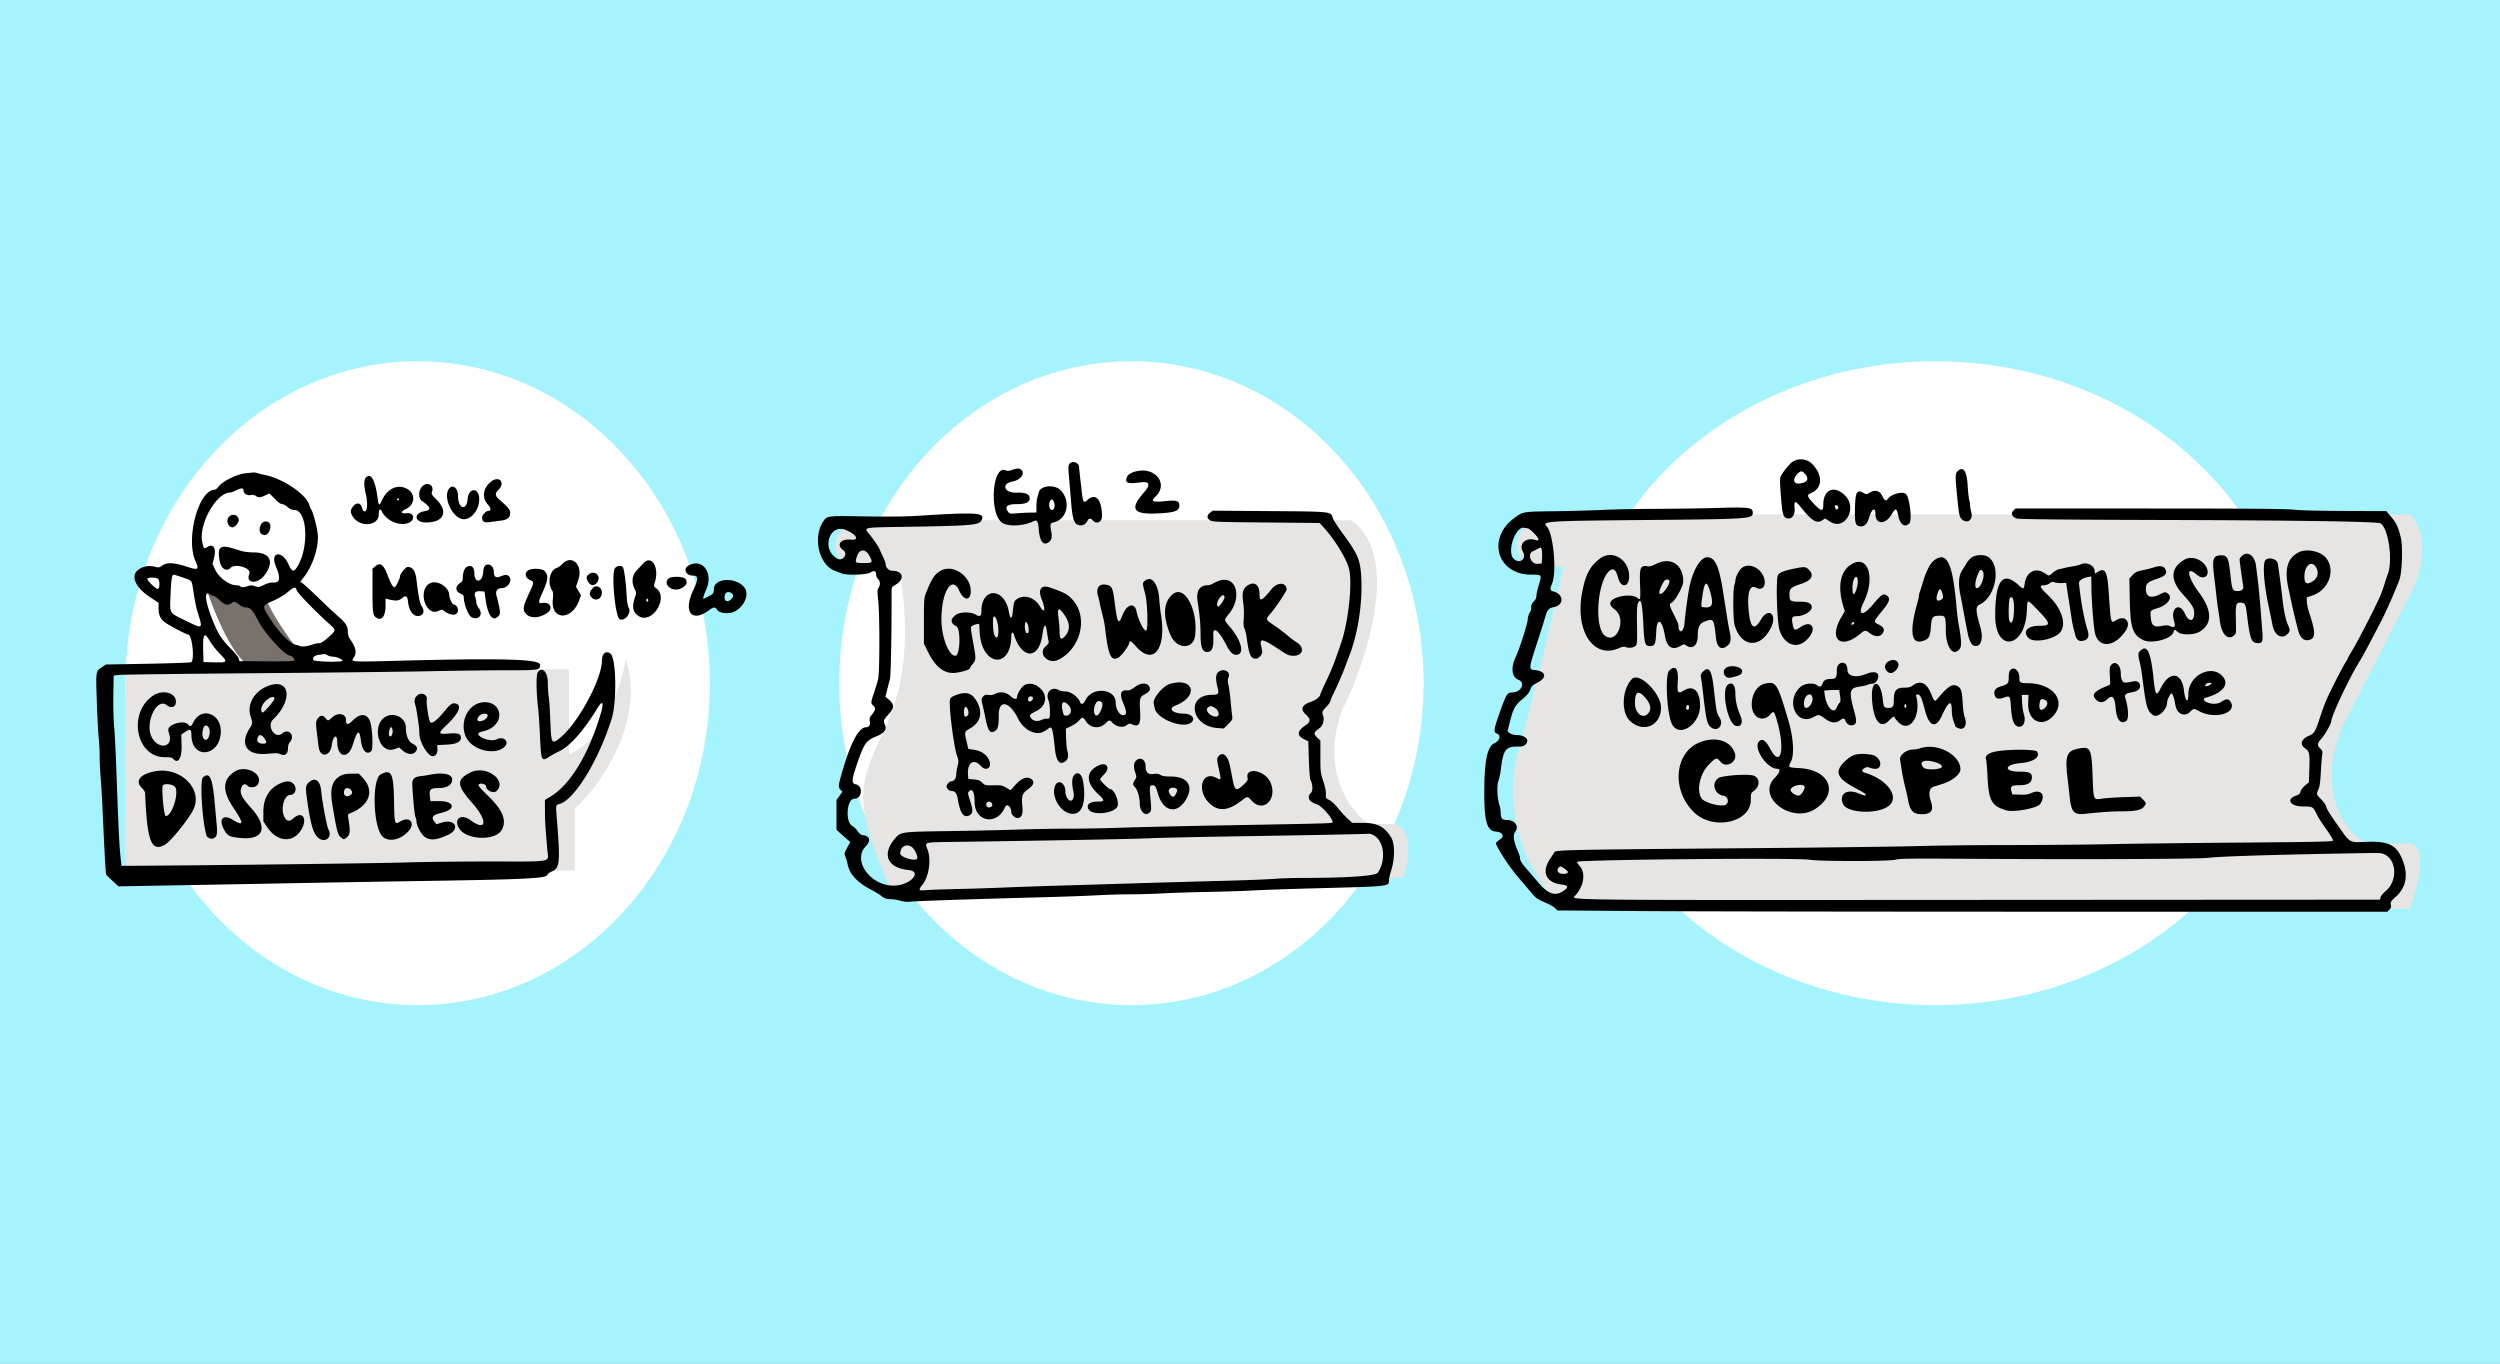 <svg xmlns="http://www.w3.org/2000/svg" width="1100" height="600" fill="none"><rect width="100%" height="100%" fill="#333333" stroke="none"/><g clip-path="url(#a)"><path fill="#fff" d="M0 0h1100v600H0z"/><path fill="#A5F3FC" d="M0 0h1100v600H0V0z"/><ellipse cx="183.779" cy="300.605" fill="#fff" rx="128.561" ry="141.655"/><ellipse cx="497.826" cy="300.605" fill="#fff" rx="128.561" ry="141.655"/><ellipse cx="851.565" cy="300.605" fill="#fff" rx="158.36" ry="141.655"/><circle cx="119.491" cy="237.844" r="27.399" fill="#fff"/><path fill="#fff" d="M89.02 281.119v12.804h34.313v-30.216h-12.291l-22.022-7.17-11.267-4.097H61.876l3.586 7.17 9.218 4.097 3.073 10.755 11.267 6.657z"/><path fill="#E7E5E4" d="M55.218 386.108v-91.673h195.125v37.386c15.16-5.736 23.047-30.387 25.095-41.995 8.604 28.27-11.438 55.823-22.534 66.066v27.143l-197.686 3.073zm321.571-134.693c-16.799-9.833-7-19.119 0-22.534h217.659c22.534 15.569 6.658 62.481-4.097 83.991-9.424 26.631 3.926 44.215 11.779 49.678h9.73c10.653 0 8.195 15.705 5.634 23.558l-224.829 7.17c-18.437-42.508-14.852-47.629-3.073-73.236 12.301-26.74 8.536-55.311 6.146-68.627h-18.949zm295.72-2.048c-12.291-12.292.683-20.486 8.707-23.046H1060.2c10.24 10.242 4.27 28.167 0 35.849l-29.71 57.872c-11.88 29.499 2.22 46.434 10.76 51.214h15.88c12.29-2.868 7.17 17.925 3.07 28.68H687.873c-24.582-24.173-23.899-54.458-20.485-66.578 8.604-31.138 17.242-68.968 20.485-83.991h-15.364z"/><path fill="#78716C" d="M108.895 292.419c-7.733-5.238-15.694-25.671-18.708-35.233l27.126 4.365c-1.995 3.493 12.68 23.489 20.267 33.051l-28.685-2.183z"/><path fill="#000" fill-rule="evenodd" d="M788.791 203.146c-1.295.829-4.117 4.231-5.206 6.274-.542 1.019-.492 3.121.286 11.984.421 4.79.881 6.15 2.226 6.578 2.328.738 3.849-1.307 3.515-4.726-.303-3.109.344-3.111 2.812-.009 4.581 5.757 6.884 7.219 9.158 5.814l1.523-.941 1.981 1.312c6.728 4.457 12.551-6.126 6.44-11.706-4.743-4.331-9.28-2.2-9.28 4.358 0 3.146-.895 3.041-4.2-.493-2.985-3.19-3.147-3.836-1.173-4.66 5-2.09 5.3-7.675.677-12.6-2.297-2.448-6.005-2.949-8.759-1.185zm-318.103.825c-.719.793-.736 1.24-.265 6.693.279 3.214.684 8.043.902 10.73.632 7.817 1.497 9.775 4.314 9.775 1.181 0 2.16-.721 2.929-2.158.561-1.049 1.351-1.037 2.319.033 1.668 1.842 4.063.615 4.002-2.049-.173-7.532-2.883-10.322-6.618-6.813-1.43 1.343-1.788.735-2.305-3.915a2178.55 2178.55 0 0 0-.813-7.197c-.202-1.753-.381-3.426-.398-3.718-.105-1.85-2.812-2.769-4.067-1.381zm-25.493 2.834c-1.255.451-1.95.493-2.676.162-5.875-2.676-7.423 18.799-1.656 22.976 2.582 1.871 9.449 1.596 13.754-.55 1.693-.844 2.111-.243 2.422 3.486.442 5.308 1.943 7.31 4.314 5.757 1.256-.824 1.682-2.312 1.262-4.409-.673-3.363-.539-4.053.849-4.346 5.97-1.264 7.864-8.944 3.441-13.96-2.61-2.959-9.173-2.431-9.869.795a30.323 30.323 0 0 1-.62 2.298c-.214.678-.39 2.419-.39 3.869v2.637l-2.868.035c-1.578.02-4.234.158-5.903.308-2.838.255-3.077.21-3.718-.705-1.598-2.282-.386-3.339 3.829-3.339 4.007 0 5.686-.753 5.686-2.549 0-1.892-1.796-2.652-5.895-2.497-5.31.201-6.761-3.984-1.696-4.895 3.479-.626 5.651-3.412 3.971-5.092-.818-.817-1.929-.812-4.237.019zm416.123.565c-1.027 1.027-1.046 2.11-.198 10.837.838 8.615 1.044 9.522 2.392 10.528 2.434 1.817 4.77-.296 3.823-3.458-.271-.904-.493-2.215-.493-2.912 0-.698-.178-1.823-.396-2.501-.218-.677-.526-3.508-.684-6.291-.364-6.423-1.975-8.672-4.444-6.203zm-361.094-.055c-2.459.53-3.994 1.476-4.436 2.735-.879 2.499.382 2.957 6.027 2.19 4.05-.55 4.554 1 1.465 4.501-6.242 7.075-4.782 9.608 5.299 9.195 8.25-.339 10.344-1.046 10.344-3.494 0-2.085-1.238-2.475-6.193-1.953-5.456.575-6.6.105-4.459-1.832 5.979-5.411.469-13.178-8.047-11.342zm293.825 1.012c2.115 2.31 1.329 3.936-2.131 4.41-2.861.392-3.358-1.918-.936-4.341 1.276-1.275 1.95-1.29 3.067-.069zm-685.821-.117c-3.759.351-10.17 3.443-11.935 5.757-.62.813-1.391 1.478-1.713 1.478-7.22 0-13.03 21.563-8.514 31.6 1.655 3.679 1.153 3.942-4.2 2.195-5.237-1.71-8.341-1.86-10.308-.497-1.405.973-1.8 1.063-3.079.696-3.013-.864-6.257-.165-8.186 1.764-2.77 2.769-.292 7.651 5.946 11.717l3.53 2.3.002 1.992c.004 3.475.688 5.054 2.89 6.668 2.02 1.483 9.326 5.311 10.135 5.311 1.735 0 2.94 11.158 1.315 12.185-.292.184-8.848.487-19.013.673l-18.482.338-1.588 1.05c-2.953 1.955-2.89 1.56-2.431 15.077.226 6.662.599 13.873.83 16.026.23 2.153.418 5.849.418 8.214s.195 6.532.433 9.26c.239 2.728.616 8.976.84 13.885.992 21.825 1.368 28.498 1.632 28.939.155.26 1.43 1.525 2.832 2.811l2.55 2.337 21.036-.366c11.57-.202 35.953-.645 54.184-.985 18.232-.34 45.674-.808 60.984-1.04 42.472-.645 52.02-1.122 52.497-2.624.147-.465 1.014-1.144 1.926-1.509 3.607-1.443 3.829-3.953 2.153-24.376-.389-4.735-.346-4.934 1.143-5.308 6.569-1.649 17.229-18.974 23.06-37.482 2.369-7.517 2.022-26.818-.517-28.713-2.003-1.495-3.75-.028-3.76 3.159-.027 8.126-10.535 27.499-18.377 33.878-3.766 3.064-3.95 2.736-4.334-7.725-.161-4.389-.472-9.075-.691-10.412-.219-1.337-.399-3.983-.401-5.88-.004-4.949-2.459-7.557-4.454-4.732-.738 1.045-.641 8.784.199 15.83.223 1.87.586 7.321.808 12.112.522 11.301.561 11.381 4.318 9.004 1.039-.658 2.944-1.694 4.234-2.303 4.632-2.188 10.924-9.305 16.728-18.923 2.245-3.72 2.955-2.665 1.506 2.235-5.293 17.898-13.33 31.269-21.96 36.535l-2.656 1.621.021 4.933c.02 4.505.153 6.646 1.076 17.352.457 5.294 3.076 4.794-25.054 4.785-13.353-.004-30.302.191-37.664.435-10.558.348-86.784 1.281-118.768 1.453l-5.938.032-.515-5.099c-.48-4.765-.839-12.558-1.834-39.948-.22-6.077-.616-13.44-.878-16.361-.263-2.922-.414-9.137-.337-13.812l.14-8.5 2.337-.288c1.286-.158 27.772-.491 58.859-.738 31.087-.248 65.988-.645 77.558-.883 11.57-.238 27.001-.432 34.292-.431 14.32.003 14.58-.04 14.58-2.429 0-2.49-16.498-2.955-62.306-1.757-21.105.552-21.06.555-19.744-1.293 1.492-2.097 1.094-4.431-1.343-7.862-.864-1.217-1.177-2.163-1.177-3.562 0-2.388-.995-4.041-3.91-6.496-1.23-1.036-5.109-4.659-8.619-8.052s-6.839-6.461-7.397-6.82l-1.015-.652 1.758-2.317c3.576-4.715 6.009-11.761 6.009-17.404 0-2.77-1.949-10.686-2.981-12.111-.169-.234-.547-1.166-.839-2.072-1.5-4.653-11.361-11.359-19.129-13.008-1.285-.274-2.924-.674-3.642-.889-.718-.216-1.483-.362-1.7-.324-.217.038-1.734.194-3.37.346zm52.727 1.953c-.863.863-.866 3.799-.007 7.223.916 3.651.697 7.621-.421 7.621-.573 0-.933-.424-1.185-1.398-.594-2.295-2.243-2.741-3.778-1.023-1.436 1.607-1.535 2.759-.395 4.629 3.052 5.004 11.493 4.31 11.493-.946 0-2.355.616-2.743 1.521-.958 1.859 3.67 7.085 6.039 10.959 4.969 3.758-1.037 3.393-5.005-.412-4.483-2.412.33-2.576-.661-.29-1.743 4.306-2.037 4.554-6.971.457-9.075-4.011-2.059-8.49.034-10.778 5.036-1.247 2.726-1.501 2.641-1.938-.647-1.101-8.281-2.929-11.502-5.226-9.205zm54.944 1.867c-3.336 2.75-3.93 6.963-1.38 9.785 1.507 1.668 1.704 2.979.448 2.979-1.177 0-2.833 1.726-2.833 2.954 0 1.812.912 2.317 3.514 1.945 1.223-.175 3.309-.446 4.637-.602 2.969-.35 4.174-1.317 4.174-3.35 0-1.512-.676-2.352-4.785-5.95-1.923-1.684-1.991-2.631-.315-4.346 3.22-3.294.113-6.36-3.46-3.415zm-30.288 2.173c-1.592 1.892-1.58 5.125.022 6.215 3.966 2.7 4.303 3.983 1.185 4.505-5.024.843-4.508 4.981.619 4.965 8.008-.025 10.029-4.823 4.365-10.358-1.865-1.822-2.078-2.203-1.733-3.109 1.17-3.078-2.287-4.798-4.458-2.218zm11.886.912c-2.373 3.387.791 11.335 5.204 13.073 3.741 1.473 8.159-3.177 8.159-8.59 0-5.159-4.662-5.225-5.102-.073-.475 5.569-4.242 4.306-4.246-1.424-.003-3.432-2.436-5.242-4.015-2.986zm-90.331.734c0 1.311 1.504 2.277 3.085 1.98.947-.177 1.694-.057 2.248.362 1.125.85 2.041.807 4.117-.196.967-.468 1.823-.85 1.901-.85.078 0 1.161 1.052 2.406 2.337 1.434 1.481 2.617 2.337 3.228 2.337.53 0 1.618.574 2.416 1.275 1.004.882 1.898 1.275 2.896 1.275 5.791 0 6.644 16.591 1.289 25.074-1.542 2.443-2.314 2.205-3.825-1.179-2.821-6.318-8.241-5.496-5.576.846 2.245 5.341 1.887 7.415-1.243 7.205-1.047-.071-2.4.283-3.916 1.025-2.147 1.051-2.439 1.093-3.997.579-1.318-.435-1.978-.446-3.066-.053-1.695.613-3.1.644-3.451.076-.144-.233-.968-.433-1.831-.443-3.086-.034-7.585-3.41-9.197-6.9l-1.134-2.455.707-2.908c1.005-4.134-.417-6.233-3.052-4.506-1.33.871-1.512.697-2.152-2.053-1.802-7.753 6.103-21.957 12.221-21.957.423 0 1.675-.46 2.783-1.021 2.151-1.091 3.143-1.043 3.143.15zm715.504.916c-1.372.836-1.535.849-2.615.211-3.047-1.8-3.725-.605-3.875 6.831-.136 6.701.241 7.787 2.706 7.787 1.613 0 2.729-1.205 3.491-3.768 1.187-4.001 2.818-4.958 2.818-1.654 0 4.608 4.285 4.812 7.005.333 1.917-3.155 2.331-3.095 3.046.439.794 3.928 2.849 5.349 4.846 3.352 1.363-1.363.113-11.804-1.558-13.026-1.676-1.226-6.695.27-8.001 2.383-.553.894-1.506.456-2.1-.965-1.152-2.758-3.247-3.457-5.763-1.923zm-647.083 2.93a.427.427 0 0 1-.425.425.426.426 0 1 1 .425-.425zm288.21 1.425c.539 1.618.057 3.249-.96 3.249-1.037 0-1.597-2.448-.871-3.805.62-1.159 1.331-.943 1.831.556zm345.036 2.193c0 1.189-1.244 1.057-1.415-.15-.109-.771.034-.961.637-.844.443.085.778.513.778.994zm-54.184.206c-5.726.169-17.36.335-25.853.367-8.493.032-19.107.244-23.587.47-4.479.226-13.977.488-21.105.583-14.153.187-13.895.145-17.691 2.899-12.398 8.994-7.724 25.005 7.298 25.005 4.793 0 4.765-.037 3.406 4.418-.598 1.961-1.088 4.153-1.088 4.87 0 .716-.356 1.645-.792 2.063-1.144 1.098-1.793 2.51-1.502 3.269.138.361-.149 1.306-.64 2.099-.49.793-.891 2.121-.891 2.95 0 1.699-3.649 13.113-5.326 16.657-2.206 4.663-1.719 8.776 1.173 9.918 3.393 1.338 1.289 5.602-2.764 5.602-1.975 0-2.467.717-4.701 6.856-3.359 9.228-3.614 10.687-1.964 11.211 1.935.614 1.281 3.285-1.041 4.256-3.155 1.318-4.501 7.843-4.501 21.827 0 12.621 1.194 16.676 5.022 17.061 2.148.216 3.031.792 3.046 1.988.007.521-.224.762-2.108 2.202-.985.753-1.014.882-.451 2.019 1.774 3.585 5.93 9.769 8.953 13.326 1.888 2.22 4.46 5.252 5.715 6.737 2.675 3.164 2.858 3.297 7.011 5.123 1.747.768 3.573 1.824 4.058 2.346l.881.951 37.129.284c20.42.155 102.596.283 182.612.283h145.482l.9-.895c.67-.677.83-1.208.63-2.188-.23-1.172-.02-1.514 2.31-3.617 4.87-4.407 5.59-10.673 2.06-17.822-2.53-5.115-6.11-6.571-15.28-6.212-7.4.289-6.9.555-11.78-6.355-4.27-6.037-5.51-8.036-5.85-9.41-.15-.603-1.12-1.948-2.15-2.99-2.11-2.143-2.13-2.226-1.14-4.391.51-1.098.82-3.394 1.04-7.529.18-3.273.44-6.715.59-7.65.23-1.466.12-1.842-.83-2.73-1.49-1.398-1.38-2.284.52-4.397 1.56-1.73 4.33-6.646 4.33-7.687 0-2.226 7.76-18.723 12.12-25.771 1.7-2.745 3.28-5.669 9.95-18.486 2.12-4.073 6.16-13.276 7.93-18.062 1.14-3.087 1.51-14.811.58-18.437-1.27-4.911-1.9-6.285-4.1-8.908l-2.3-2.734-18.36-.062c-11.27-.038-19.91-.257-22.39-.568-2.95-.37-20.011-.509-63.204-.516l-59.166-.01-.938.938c-1.317 1.317-.584 2.884 1.638 3.502 1.085.302 21.466.504 62.172.616 61.938.171 96.188.695 97.678 1.495 3.52 1.887 5.6 16.686 3.16 22.56-.25.584-.88 2.496-1.41 4.249-.53 1.753-1.52 4.431-2.21 5.95-2.76 6.073-9.63 19.358-12.16 23.487-.97 1.582-1.76 3.02-1.76 3.195 0 .175-.45.985-1.01 1.799-1.09 1.612-6.27 11.714-8.26 16.141-.69 1.52-2.06 5.249-3.04 8.287-1.99 6.117-2.41 6.778-4.98 7.89-3.18 1.37-3.9 3.834-1.57 5.359 1.97 1.287 2.2 2.378 1.96 8.985l-.22 6.084-1.65 1.324c-.93.75-1.79 1.889-1.98 2.627-.26.983-.7 1.421-1.8 1.779-4.77 1.55-2.92 4.837 2.73 4.837 4.39 0 4.54.079 6.05 3.188 1.04 2.119 1.82 3.342 4.97 7.77 1.37 1.937 2.41 3.773 2.29 4.081-.18.454-7.68.616-39.884.858-21.816.165-47.794.476-57.727.691-9.934.216-29.727.394-43.985.396-14.258.001-32.521.201-40.585.443s-41.34.662-73.946.932c-81.55.676-85.84.764-86.436 1.78-.259.441-1.08 1.709-1.825 2.819-3.997 5.953-1.973 10.544 5.023 11.4 3.026.37 3.178 1.231.529 2.986-3.441 2.279-6.729 1.082-10.933-3.982a316.423 316.423 0 0 0-4.574-5.356c-2.63-2.999-3.353-4.164-3.353-5.401 0-.454-.454-1.853-1.01-3.11-1.784-4.033-2.188-6.964-1.145-8.291 1.867-2.374-.07-5.254-3.534-5.254-2.243 0-2.81-.669-2.81-3.319 0-.921-.258-2.415-.573-3.321-.949-2.726-1.191-8.589-.436-10.571.356-.935.802-2.943.99-4.463 1.154-9.295 2.089-10.622 7.488-10.623 2.202-.001 2.729-.157 3.576-1.059 1.858-1.978-.365-4.032-4.373-4.039-1.755-.004-3.823-1.19-3.579-2.054.111-.391.535-2.05.943-3.686 1.444-5.785 2.336-7.436 5.323-9.846 1.539-1.241 2.992-2.822 3.325-3.617a95.44 95.44 0 0 1 .882-2.048c.159-.351 1.311-1.14 2.559-1.754 4.464-2.197 3.825-5.139-1.208-5.562-2.611-.22-2.578-.631.919-11.43 1.77-5.467 3.522-11.011 3.892-12.319.767-2.71 1.539-3.55 3.623-3.944 4.632-.875 4.497-5.713-.192-6.89-1.433-.36-1.567-1.155-.575-3.399 2.178-4.925.634-22.006-2.271-25.12-2.275-2.439-1.169-2.511 44.921-2.932 44.276-.405 45.684-.502 45.684-3.146 0-2.4-1.37-2.576-16.574-2.125zm-222.233 2.109c-1.481 1.176-1.488 2.337-.02 3.3 1.055.691 3.084.771 24.677.966l23.529.212 1.777 1.943c4.865 5.317 9.737 13.181 11.123 17.953 1.668 5.744-.099 23.136-3.31 32.589-3.363 9.9-3.969 11.421-7.565 19.009-.912 1.923-1.658 3.667-1.658 3.873 0 1.017-1.886 2.541-4.058 3.28-4.225 1.436-4.952 3.254-2.279 5.698 2.219 2.028 2.133 3.139-.372 4.818-3.675 2.464-3.736 4.473-.186 6.142l1.583.744.239 8.072c.134 4.531.442 8.445.702 8.923 1.05 1.93 1.139 4.88.173 5.779-1.922 1.791-.736 4.046 2.597 4.937 1.943.52 6.913 6.048 6.913 7.689 0 .797 4.347.658-53.547 1.712-14.725.269-32.223.68-38.885.915-6.661.235-17.371.433-23.798.439-6.428.007-16.7.19-22.827.408-6.128.217-19.419.509-29.536.649-20.471.284-21.299.382-23.477 2.794-6.414 7.099-4.05 13.374 5.392 14.317 6.655.666.802 6.895-6.477 6.895-10.241 0-18.147-11.102-12.267-17.227 2.413-2.514 1.95-4.599-1.098-4.942-.903-.102-1.574-.609-2.377-1.795-.616-.909-1.676-1.941-2.355-2.293-3.238-1.677-2.501-11.99.857-11.99 3.461 0 4.037-5.616.649-6.333-1.933-.409-1.869-1.767.397-8.499 3.192-9.477 4.082-10.768 8.69-12.603 3.405-1.357 4.673-3.073 3.757-5.085-.783-1.717-.623-2.231 1.359-4.365 2.91-3.133 2.938-4.538.139-6.916l-1.283-1.09.734-2.947a144.36 144.36 0 0 1 1.237-4.647c.421-1.423.813-22.551.713-38.359-.014-2.201.016-2.255 1.895-3.39 4.064-2.455 3.175-6.06-1.495-6.06-1.509 0-2.948-1.327-2.948-2.719 0-.56-.573-2.175-1.274-3.588-.702-1.414-1.275-2.686-1.275-2.827 0-.493-3.103-5.12-4.792-7.146-2.36-2.831-2.673-2.762 13.716-3.022 31.519-.5 34.599-.744 35.711-2.823 1.881-3.513-1.297-3.744-28.274-2.05-5.288.332-13.281.416-23.163.244-16.535-.288-16.456-.298-18.132 2.189-4.711 6.991-1.916 19.105 5.01 21.707.79.297 2.136.829 2.99 1.183 2.29.949 11.191.646 12.843-.437 1.506-.987 2.391-.65 2.391.91 0 .682.375 1.561.85 1.991 1.007.912 1.101 2.639.212 3.908-.548.783-.568 1.527-.139 5.301.693 6.096.682 31.712-.014 34.776-.292 1.285-1.095 3.972-1.783 5.97-1.482 4.304-1.511 4.712-.401 5.717 1.172 1.06 1.067 1.946-.455 3.861-1.079 1.358-1.258 1.888-1.037 3.066.31 1.65-.306 2.634-1.649 2.634-3.216 0-6.818 6.786-10.602 19.974-1.638 5.708-1.699 6.381-.677 7.469l.888.945-1.309 1.806-1.308 1.807v13.112l1.236 1.136c.679.625 2.039 1.834 3.022 2.688l1.786 1.552-1.352 2.535c-1.279 2.401-1.319 2.612-.751 3.973.33.791.742 2.202.915 3.137.81 4.371 4.267 8.176 10.268 11.298 1.849.962 3.745 2.088 4.212 2.503 1.422 1.263 2.619 1.711 4.57 1.711 1.024 0 2.884.303 4.132.674 1.497.444 3.006.586 4.434.418 2.285-.271 29.098-1.163 57.197-1.903 9.233-.243 20.326-.638 24.651-.878 4.325-.24 11.114-.443 15.087-.451 3.972-.009 10.377-.194 14.234-.411 3.857-.217 12.654-.498 19.549-.626 6.895-.127 16.075-.426 20.399-.664 4.324-.239 16.085-.65 26.136-.914 34.866-.916 33.344-.738 33.366-3.898.004-.5.482-2.439 1.063-4.309 1.608-5.176 1.539-11.609-.153-14.276-3.02-4.762-6.091-6.335-12.366-6.335h-4.736l-2.144-2.006c-1.179-1.103-3.09-3.194-4.245-4.647-1.156-1.452-2.812-2.987-3.681-3.412-1.499-.733-1.575-.868-1.49-2.671.056-1.186-.383-3.31-1.169-5.655-1.192-3.559-1.258-4.125-1.258-10.786v-7.03l-1.275-1.191c-.701-.655-1.275-1.498-1.275-1.874 0-.655.277-.955 2.464-2.671 1.175-.922 1.884-3.642 1.329-5.101-.635-1.67-.483-2.132 1.285-3.882.923-.913 1.809-2.212 1.97-2.885.16-.672.549-1.701.863-2.286 1.253-2.329 4.333-9.316 5.433-12.324.641-1.753 1.357-3.657 1.592-4.232 3.974-9.748 6.188-23.554 5.623-35.078-.386-7.893-1.452-10.455-8.124-19.511-2.223-3.018-4.218-6.125-4.434-6.905-.797-2.89-.227-2.828-27.975-3.032l-24.861-.183-1.168.929zm-431.625 1.716c-1.52 1.52-.503 4.675 1.507 4.675 1.021 0 2.743-1.97 2.743-3.138 0-2.229-2.613-3.174-4.25-1.537zm14.276 3.081c-1.561 2.413-.847 4.994 1.382 4.994 1.735 0 3.172-3.268 2.219-5.048-.671-1.253-2.777-1.222-3.601.054zm557.049 2.013c.898.01 4.763 3.878 4.763 4.767 0 .668-.178.758-.956.483-4.339-1.533-7.852 1.473-5.861 5.014 1.821 3.242-1.455 5.732-4.083 3.104-3.089-3.088.889-14.484 4.738-13.575.467.111 1.097.204 1.399.207zm-299.724.843c4.654 2.059 5.803 4.529 1.933 4.156-4.592-.443-6.518 2.363-3.226 4.699 2.151 1.526-.219 4.935-2.581 3.713-7.389-3.821-3.666-15.903 3.874-12.568zm-275.59 8.035c-1.055 1.164-.333 6.905 1.052 8.38 1.17 1.244 2.544 1.31 3.575.172 1.94-2.145 9.317.063 8.313 2.488-1.917 4.625 3.837 4.873 6.986.301 4.013-5.827 2.007-9.589-5.113-9.589-1.775 0-4.124-.268-5.219-.595l-4.272-1.275c-2.987-.89-4.44-.858-5.322.118zm581.58.601c.134.536.186 2.114.114 3.506l-.13 2.532-1.949.127c-2.754.179-4.48-4.318-2.088-5.438a50.527 50.527 0 0 0 1.913-.988c1.678-.909 1.852-.887 2.14.261zm-295.765 2.766c1.52 2.884 1.367 3.06-2.686 3.06-3.793 0-3.855-.071-2.778-3.165 1.12-3.217 3.738-3.167 5.464.105zm628.653-1.606c-5.01 2.643-6.29 7.819-4.15 16.778.22.935.59 2.656.82 3.824.57 2.911 2.04 9.091 3.29 13.837.88 3.333 2.78 4.792 5.16 3.957 2.5-.88 2.44-3.49-.27-11.623-.58-1.749-1.08-4.03-1.11-5.069l-.06-1.89 2.76-.978c6.97-2.469 9.98-10.871 5.85-16.295-2.37-3.109-8.73-4.424-12.29-2.541zm-25.01 1.691c-.467.468-.848 1.089-.846 1.381.005.697 1.202 9.485 1.535 11.266.345 1.846-.392 2.652-2.426 2.652-2.197 0-2.48-.644-3.146-7.17-.755-7.401-1.296-8.554-4.012-8.554-3.577 0-4.116 1.51-3.189 8.925a562.8 562.8 0 0 1 1.043 8.924c.208 1.987.57 4.76.804 6.162.235 1.403.542 3.506.684 4.675.725 5.971 3.442 8.868 6.212 6.624.985-.797 1.001-.928.863-7.033-.153-6.751.037-7.458 1.999-7.447 2.014.012 2.305.535 2.87 5.167 1.295 10.61 1.9 12.36 4.351 12.598 2.386.233 2.752-.451 2.451-4.587-.701-9.648-1.568-19.681-1.966-22.746-.242-1.87-.608-4.8-.813-6.511-.57-4.767-3.796-6.943-6.414-4.326zm-282.252.975c-4.43 3.378-6.304 6.907-7.837 14.749-3.326 17.02 4.94 29.67 16.149 24.712 1.578-.698 2.227-.79 3.137-.443 1.426.542 3.646.159 4.408-.76.451-.544.54-2.457.418-8.918-.111-5.887-.006-8.587.37-9.496 1.278-3.086 1.953-.465 2.427 9.431.388 8.08.756 9.273 2.868 9.273 2.173 0 2.55-.841 2.778-6.199.281-6.61 2.578-5.728 3.8 1.459.886 5.205 3.146 6.756 6.83 4.686 1.506-.847 1.671-.861 2.596-.213 2.718 1.904 5.048-.03 5.048-4.19 0-3.952.735-5.466 3.089-6.365 3.862-1.475 4.024-1.249 4.889 6.855.502 4.695 2.388 6.052 5.163 3.716 1.456-1.224 1.669-2.901.832-6.549-.241-1.052-.703-3.633-1.027-5.737a644.997 644.997 0 0 0-.837-5.312c-.137-.818-.545-3.4-.908-5.737-1.813-11.696-3.547-15.512-7.051-15.512-3.103 0-6.686 6.407-8.043 14.384-.803 4.717-1.625 10.958-1.898 14.405-.359 4.515-2.709 5.273-2.709.873 0-.223-.86-2.138-1.912-4.255-2.165-4.357-2.251-4.797-1.056-5.437 1.627-.871 5.093-7.194 5.093-9.292 0-7.604-5.578-11.072-12.245-7.612-1.612.836-2.565 1.072-3.634.898-2.964-.481-3.409.651-3.128 7.96.261 6.784.183 7.19-1.148 5.984-2.241-2.032-10.364-.888-11.723 1.651-.575 1.074-.061 2.064 1.818 3.498 5.241 3.997 1.062 15.288-4.274 11.55-5.149-3.606-3.416-25.198 2.324-28.959 1.417-.927 2.498.145 3.332 3.304 1.274 4.83 4.88 4.379 4.88-.611 0-7.341-7.463-11.876-12.819-7.791zm163.153-.161c-.776.682-1.685 1.781-2.02 2.444-.335.662-1.188 2.041-1.897 3.064-1.428 2.061-1.673 6.216-.643 10.89.257 1.168.632 3.081.832 4.249.333 1.944.79 4.355 2.298 12.112.609 3.131 1.606 5.297 2.618 5.686 3.119 1.196 4.556-2.679 2.996-8.081-2.064-7.143-2.151-9.084-.443-9.862 7.097-3.233 9.751-16.47 4.182-20.851-1.853-1.458-6.078-1.272-7.923.349zm-16.371 1.141c-1.586 1.25-3.374 4.84-4.742 9.519-.512 1.753-1.111 3.627-1.331 4.164-.219.537-.398 1.327-.398 1.757 0 .43-.269 1.712-.597 2.849-3.6 12.475-2.902 18.466 1.992 17.107 2.898-.804 3.526-1.806 3.86-6.163.348-4.524.711-5.009 3.763-5.034 2.674-.022 2.752.166 2.831 6.754.087 7.317 3.37 11.501 6.126 7.807.897-1.202.747-4.06-.598-11.392-.235-1.285-.601-4.345-.813-6.799-1.71-19.826-4.31-25.126-10.093-20.569zm110.609-.611c-6.375 3.511-6.754 8.911-1.068 15.229 4.272 4.746 5.105 6.136 5.105 8.508 0 3.811-2.402 3.942-4.048.22-2.363-5.342-6.545-2.567-4.818 3.197.735 2.455.336 3.072-1.493 2.307-1.169-.488-1.965-.524-3.858-.175-3.836.71-4.671-.098-4.977-4.811-.124-1.922.048-2.087 3.141-3.022 4.553-1.376 6.862-4.839 4.332-6.497-1.053-.691-1.184-.674-3.336.415-4.027 2.039-6.191 1.189-6.191-2.433 0-2.283.79-3.001 4.753-4.321 3.789-1.262 4.711-2.277 3.829-4.212-.665-1.458-2.339-1.77-4.935-.918-1.188.39-3.497.979-5.13 1.309-2.488.501-3.2.849-4.38 2.136l-1.408 1.537.178 9.011c.252 12.684 1.208 15.64 5.825 18.001 3.701 1.892 12.654-.423 13.419-3.47.329-1.312.387-1.31 2.014.059 1.575 1.325 6.993 1.212 9.406-.198 5.746-3.356 5.673-9.422-.207-17.279-5.214-6.965-5.889-12.166-1.026-7.896 3.188 2.799 6.194.445 4.244-3.324-1.718-3.324-6.4-5.009-9.371-3.373zm35.245.552c-1.134 1.73-.452 10.759 1.495 19.778.227 1.052.626 2.964.886 4.249.261 1.286.689 3.39.953 4.675.872 4.233 4.082 6.034 6.492 3.632 1.27-1.277 1.28-1.697.12-4.322-.98-2.199-1.87-6.681-2.44-12.272-.37-3.612-1.64-12.96-1.98-14.547-.44-2.103-4.374-2.951-5.526-1.193zm-749.247 1.515c-.661.707-1.793 1.492-2.516 1.744-3.004 1.047-4.125 6.523-2.002 9.774.526.806.596 1.652.349 4.228-.874 9.111 8.415 9.212 11.642.126l.767-2.158-1.099-1.875-1.099-1.874 1.056-3.147c2.151-6.414-2.922-11.288-7.098-6.818zm35.587-.23c-.518.581-1.754 1.903-2.747 2.937-2.147 2.235-2.509 5.288-.983 8.28.752 1.474.771 1.767.22 3.367-1.546 4.488-1.08 6.946 1.633 8.6 5.898 3.597 13.248-8.179 7.65-12.256-1.151-.838-1.163-.891-.605-2.701 2.053-6.659-1.511-12.332-5.168-8.227zm532.48-.108c-5.575 2.701-7.196 9.636-4.415 18.884l.661 2.196-1.685 2.922c-5.59 9.696.131 14.196 8.704 6.845 1.641-1.407 2.178-1.469 3.54-.407 2.624 2.043 4.914 2.162 6.124.316.959-1.463.471-2.651-1.5-3.657-2.78-1.418-2.848-1.135 1.596-6.573 3.033-3.713 3.405-5.239 1.569-6.442-1.399-.917-2.294-.306-5.998 4.093-4.6 5.463-6.934 4.809-4.017-1.126 4.977-10.126 2.231-20.35-4.579-17.051zm100.034.472c-.703.318-2.233.715-3.4.882-1.166.168-2.79.475-3.608.682-.818.207-2.01.484-2.649.615-.638.131-1.81.809-2.605 1.507-1.744 1.531-1.639 1.525-3.579.206-3.957-2.688-8.001-.648-8.765 4.422-.413 2.742-.57 2.796-2.618.908-7.084-6.53-10.382-2.26-10.382 13.444 0 16.324 13.16 14.343 13.91-2.094.25-5.487-.032-5.433 4.432-.85 6.322 6.491 6.403 7.331.709 7.331-4.928 0-7.086 2.655-4.367 5.373 2.458 2.458 12.171.429 14.248-2.977 2.377-3.899.043-10.379-5.727-15.898-3.613-3.456-3.982-4.347-1.801-4.347.786 0 1.913-.38 2.503-.844.868-.683 1.305-.765 2.288-.431.669.228 2.072.368 3.119.313l1.903-.1.307 2.125c.168 1.168.594 3.941.945 6.162.352 2.22.835 5.376 1.075 7.012.24 1.636.616 3.644.836 4.462.22.818.613 2.297.874 3.287.545 2.071 1.636 2.842 3.458 2.442 2.168-.477 2.786-1.948 1.941-4.627-1.59-5.046-2.984-12.626-3.789-20.615-.121-1.19 1.518-2.353 3.933-2.792l1.488-.27.029 4.169c.048 6.632 1.02 18.846 1.687 21.189 1.815 6.377 8.691 5.635 13.38-1.443 2.596-3.92-.216-7.108-4.134-4.686-2.435 1.505-2.364 1.762-3.269-11.844-.66-9.916-1.574-11.545-5.158-9.197-1.02.668-1.048.657-1.048-.401 0-2.604-3.444-4.344-6.166-3.115zm-750.406.881-1.192 1.026.001 9.279c.001 10.167.154 11.282 1.685 12.285 2.388 1.565 4.051-.64 4.051-5.371v-3.045l1.169.3c3.298.845 4.59.754 5.985-.42 1.856-1.561 2.448-1.181 2.784 1.787.46 4.068 2.573 6.553 5.045 5.933 1.773-.445 2.234-2.242 1.039-4.054-.974-1.476-1.407-3.59-2.404-11.734-.492-4.021-1.652-5.737-3.876-5.737-.818 0-3.367 3.061-3.367 4.044 0 1.106-1.844 4.88-2.384 4.88-.797 0-1.583-1.355-3.122-5.38-1.795-4.695-3.212-5.687-5.414-3.793zm48.507-.424c-.612.447-.879 1.287-1.038 3.265-.349 4.345-3.826 4.673-3.826.361 0-2.884-1.339-4.056-3.384-2.962-.958.513-1.716 2.587-1.716 4.698 0 1.218-.244 1.747-1.048 2.274-2.382 1.561-2.37 3.767.026 4.768 1.085.453 1.447.864 1.447 1.641 0 2.885 1.966 7.959 3.376 8.714 3.139 1.68 5.395-1.123 3.211-3.987-.584-.766-1.062-1.872-1.062-2.458 0-.586-.212-1.671-.47-2.413-.661-1.896.074-2.685 2.345-2.519l1.737.128.294 2.337c1.072 8.506 3.438 11.545 6.22 7.99.565-.721.263-2.782-1.256-8.562-.527-2.007.349-3.253 2.287-3.253 2.73 0 4.922-3.469 3.25-5.141-.938-.938-1.608-.921-4.136.104-1.711.694-2.622-.157-2.622-2.45 0-2.18-2.109-3.651-3.635-2.535zm89.424.04c-2.613 1.419-1.326 4.458 1.888 4.458 2.43 0 2.438 1.398.037 6.587-4.475 9.673-.444 14.327 7.308 8.436 1.585-1.205 2.548-1.269 3.116-.208.66 1.234 2.748 1.885 5.35 1.669 5.452-.452 9.765-7.775 6.714-11.401-3.85-4.575-13.308-4.01-13.308.795 0 .94-.269 1.89-.618 2.18-.561.465-3.64 2.141-3.934 2.141-.405 0 .04-1.558 1.152-4.037 3.269-7.286-1.569-13.954-7.705-10.62zm715.967.739c1.46 2.402.87 4.809-1.56 6.309-2.31 1.43-3.31.999-3.47-1.5-.32-5.124 2.94-8.241 5.03-4.809zm-748.46.53c-1.628 2.484.187 21.489 2.137 22.378 2.303 1.049 5.315-2.802 3.97-5.077-.46-.78-.773-2.701-.95-5.831-.321-5.683-1.082-11.281-1.63-12-.717-.94-2.765-.632-3.527.53zm495.858-.176c-1.208.95-2.814 4.054-2.814 5.438 0 .465-.191 1.347-.423 1.96-.736 1.934-.654 15.398.108 17.906 2.983 9.811 11.416 10.285 15.989.9 2.87-5.893-1.181-9.056-4.452-3.475-2.879 4.913-4.554 3.838-5.329-3.421-.865-8.113.336-12.168 3.155-10.649 2.846 1.532 4.703-.788 3.508-4.385-1.479-4.454-6.636-6.717-9.742-4.274zm23.534.19c-4.65.903-7.028 1.801-7.603 2.875-1.031 1.926-.452 21.184.737 24.523 2.578 7.238 8.941 8.418 13.259 2.458 2.992-4.131.309-7.007-3.886-4.165-2.839 1.924-3.126 1.805-3.754-1.557-.455-2.436-.058-3.111 1.833-3.111 3.101 0 6.639-2.08 6.639-3.904 0-1.774-1.474-2.47-5.228-2.47-4.186 0-4.547-.256-4.547-3.238 0-2.557.686-3.164 5.258-4.658 4.503-1.471 5.704-3.731 3.274-6.161-1.361-1.361-1.795-1.404-5.982-.592zm-557.273.714c-2.012.971-1.692 3.475.563 4.418 1.823.761 1.809 1.113-.202 5.382-3.031 6.433-3.226 7.825-1.359 9.692 1.96 1.961 6.072 1.628 9.275-.75 2.592-1.924 1.082-4.79-2.239-4.251-1.894.308-1.934-.354-.247-4.032 2.792-6.086 3.032-8.068 1.212-10.017-.997-1.068-5.161-1.331-7.003-.442zm181.517.191c-2.875 1.513-4.169 3.421-6.729 9.919-.851 2.162-.92 3.085-.92 12.324v9.987l1.839 3.694c3.269 6.567 6.998 9.487 11.685 9.148 2.623-.189 6.662-1.4 6.662-1.997 0-.174.589-1.057 1.309-1.963 1.471-1.851 1.477-2.171.193-9.307-1.2-6.672-1.21-6.797-.549-7.346.339-.281 1.191-.626 1.895-.767l1.28-.255.222 3.759c.897 15.108 13.924 16.459 13.924 1.444 0-1.4.733-1.767 1.105-.553 3.383 11.037 10.972 11.322 12.514.471.749-5.268 1.503-5.675 2.12-1.143.201 1.48.493 3.118.649 3.64.221.747-.047 1.242-1.253 2.309-3.667 3.246 1.098 8.22 5.649 5.899 9.801-5 13.071-18.51 6.338-26.179-2.264-2.579-3.5-3.261-10.081-5.563-3.876-1.356-5.426.772-3.702 5.081 1.878 4.693 1.363 6.747-.791 3.159-2.292-3.819-6.634-5.283-9.851-3.321-1.427.869-1.612 1.396-2.081 5.893-.353 3.385-1.088 3.273-1.724-.26-1.927-10.707-12.066-10.785-12.066-.093 0 2.046-.774 2.565-2.318 1.553-2.042-1.338-6.772-1.399-8.717-.112-2.709 1.793-2.735 3.784-.066 5.062 2.134 1.021 1.797 13.059-.367 13.059-2.955 0-6.126-8.374-6.115-16.149.017-12.056 4.679-19.511 7.823-12.505 2.047 4.564 5.085 4.642 5.085.131 0-6.506-7.638-11.821-12.962-9.019zm458.116.23c1.461 1.46-.555 7.564-2.498 7.564-1.052 0-.764-3.298.546-6.261.851-1.926 1.139-2.117 1.952-1.303zm-613.4 1.615c-1.02 1.019-1.044 1.367-.205 2.989.949 1.835 2.635 2.123 3.89.664 1.684-1.958.682-4.503-1.773-4.503-.584 0-1.445.382-1.912.85zm-178.609 1.2c4.32 1.462 4.047 1.152 4.694 5.314.893 5.741 1.266 7.619 1.956 9.847 2.42 7.812 2.565 7.714-5.531 3.742-7.159-3.511-6.698-2.67-6.334-11.567.273-6.686.592-8.557 1.455-8.528.147.006 1.84.541 3.76 1.192zm213.825.556c-2.531 2.531 1.552 5.973 5.253 4.427 2.476-1.035 3.4-2.757 2.292-4.272-.865-1.184-6.402-1.298-7.545-.155zm523.35 1.039c.125 1.826-1.137 5.831-1.815 5.759-.717-.076-.736-4.522-.026-6.22.818-1.958 1.689-1.74 1.841.461zm-747.945-.974c.875.64.836 4.157-.05 4.448-.746.245-4.988-3.897-4.612-4.504.41-.663 3.733-.624 4.662.056zm434.351.79c-1.27.999-1.27.939.029 5.888 1.055 4.016 1.355 16.149.401 16.149-1.108 0-3.388-4.616-4.248-8.6-.838-3.886-4.2-3.043-6.026 1.511-1.963 4.894-2.349 4.222-3.697-6.446-.693-5.49-1.209-6.358-4.002-6.733-2.902-.389-4.195 1.769-3.132 5.224.209.678.612 2.38.897 3.782a86.334 86.334 0 0 0 1.17 4.887c.358 1.286.806 3.676.996 5.313 1.38 11.874 2.518 14.486 5.686 13.043 1.281-.584 4.896-5.386 4.896-6.503 0-1.343.971-.909 2.853 1.277 7.708 8.95 13.681 1.442 11.12-13.979-.252-1.52-.585-4.58-.741-6.8-.463-6.628-3.301-10.294-6.202-8.013zm32.39.118c-.874.312-2.063.878-2.641 1.256-.578.379-1.584.69-2.235.691-3.565.005-5.135 2.528-4.426 7.119.961 6.23 1.27 9.678 1.302 14.553.036 5.606.78 7.649 2.784 7.649 2.388 0 3.073-1.791 2.806-7.33-.207-4.274 2.426-2.208 5.91 4.638 1.333 2.621 2.741 3.967 4.147 3.967 3.876 0 2.53-6.085-2.709-12.252-2.728-3.21-2.706-3.025-.633-5.52 6.291-7.572 3.392-17.518-4.305-14.771zm198.235-.154c.674 1.091-2.527 5.924-3.924 5.924-.974 0-.427-1.986 1.491-5.418.556-.996 1.951-1.286 2.433-.506zm-545.44 1.306c-5.488 3.19-1.542 14.906 4.048 12.016 1.224-.634 1.38-.624 2.422.146 3.117 2.304 6.001 2.032 6.001-.568 0-.977-.999-2.301-1.736-2.301-.701 0-2.085-2.712-2.087-4.085-.005-3.691-5.531-7.019-8.648-5.208zm360.414.591c-2.467 1.34-3.087 3.209-2.476 7.468.322 2.251.436 5.194.279 7.23-.194 2.518-.109 3.736.319 4.564.322.621.79 2.659 1.042 4.528.945 7.007 1.716 8.71 3.945 8.71 1.365 0 3.032-1.99 2.78-3.318a777.52 777.52 0 0 0-.524-2.73c-.597-3.09.957-2.668 8.436 2.29 3.298 2.186 3.998 2.483 5.844 2.483 4.307 0 5.143-3.719 1.339-5.964-.811-.478-2.549-1.794-3.864-2.923-1.315-1.13-3.907-3.088-5.76-4.354-4.14-2.825-4.087-2.653-1.668-5.476 2.272-2.652 6.95-9.661 6.95-10.413 0-3.289-4.037-3.407-6.611-.193-4.133 5.162-5.289 5.714-5.289 2.529 0-4.19-1.906-5.971-4.742-4.431zm202.655 1.923c2.063 6.514 1.565 8.337-2.181 7.979-1.622-.155-1.582.079-.867-5.048.839-6.017 1.784-6.925 3.048-2.931zm-491.194-.552c-1.539 1.765-1.746 2.693-.865 3.878 1.728 2.326 4.782 1.154 4.782-1.835 0-2.339-2.514-3.65-3.917-2.043zm-130.446.895c.144 1.014 7.544 8.723 13.818 14.396 3.83 3.462 3.832 3.197-.057 6.659-1.948 1.734-3.008 2.38-3.911 2.38-.682 0-1.679.167-2.215.372-2.316.884-5.026 1.306-5.96.928a14.836 14.836 0 0 0-2.068-.625c-2.751-.582-8.191-6.337-12.002-12.696-2.722-4.542-2.74-4.487 2.161-6.673 2.576-1.149 5.028-2.62 6.481-3.887 2.515-2.194 3.53-2.424 3.753-.854zm724.009.974c.682 1.96.575 2.824-.417 3.355-2.026 1.084-2.521-.276-1.283-3.524.584-1.532 1.125-1.478 1.7.169zm-338.364.823c-4.242 3.366-4.632 9.586-1.126 17.989 2.68 6.424 10.13 6.582 10.867.231 1.307-11.27-4.593-22.305-9.741-18.22zm-194.158-.327c1.006.736.734 1.909-.689 2.971-1.394 1.039-2.463.444-2.463-1.372 0-1.977 1.555-2.766 3.152-1.599zm-229.476.517c.454.343 1.14.624 1.524.624.384 0 1.571.861 2.638 1.912 2.094 2.064 3.692 2.458 5.238 1.289 1.171-.886 1.567-.812 3.374.624 1.075.854 2.084 1.275 3.054 1.275 1.857 0 2.771.998 5.233 5.714 3.101 5.939 11.912 15.534 14.266 15.534.821 0 2.08 1.674 1.611 2.142-.264.265-4.838.38-12.262.309l-11.841-.113-.315-1.179c-.173-.648-1.687-2.537-3.363-4.197-2.993-2.964-5.154-5.912-6.494-8.861-4.625-10.179-5.925-17.541-2.663-15.073zm446.323 1.088c.156.808-2.076 4.211-2.763 4.211-.671 0-.705-1.441-.063-2.684 1.149-2.224 2.544-2.978 2.826-1.527zm347.37 4.971c-.01 5.15-1.086 7.937-2.073 5.367-.49-1.279-.282-9.332.255-9.87 1.139-1.138 1.825.564 1.818 4.503zm-600.942-3.523c0 .351-.191.638-.425.638-.234 0-.425-.287-.425-.638 0-.35.191-.637.425-.637.234 0 .425.287.425.637zm182.46 5.532c2.984 3.913 3.399 7.051 1.297 9.807-1.844 2.417-2.761 1.99-2.761-1.284 0-1.502-.202-4.181-.448-5.952-.62-4.454-.079-5.181 1.912-2.571zm-28.625 5.331c.734 4.552-.437 7.448-1.652 4.088-.545-1.509-.706-7.177-.217-7.665.622-.622 1.446.955 1.869 3.577zm13.147-.211c.474 1.247.549 3.309.135 3.723-.665.665-1.42-.793-1.42-2.74 0-2.247.623-2.724 1.285-.983zm363.634-.69c0 .502-.829 1.038-1.134.734-.304-.305.232-1.134.734-1.134.22 0 .4.18.4.4zM92.313 282.06c.757 1.343 2.723 3.833 4.369 5.531 3.691 3.81 3.571 3.992-2.514 3.833l-4.639-.121-.123-4.887c-.192-7.596.498-8.63 2.907-4.356zm849.283 4.397c-.942.943-.94 1.556.025 5.483.259 1.052.665 3.442.903 5.312 1.767 13.89 2.199 15.473 4.741 17.358 2.076 1.54 6.272-2.231 6.272-5.636 0-.994 1.404-3.86 1.891-3.86.562 0 1.252 2.019 1.738 5.078.624 3.937 4.007 5.495 6.505 2.997 1.535-1.535 1.596-1.539 3.943-.268 7.061 3.825 17.053.772 13.787-4.212-.875-1.335-1.923-1.321-3.94.055-1.715 1.169-4.286 1.204-6.729.09-1.107-.504-1.407-1.546-.515-1.781 8.034-2.116 11.081-6.156 7.412-9.825-5.047-5.046-14.742.23-14.742 8.023 0 4.495-1.403 3.444-1.939-1.452-.881-8.05-6.305-8.755-10.088-1.31-2.09 4.113-2.499 3.642-3.274-3.769-1.276-12.212-2.845-15.428-5.99-12.283zm-797.457 1.871c.584.334 1.677.614 2.429.622 1.576.017 4.439 1.26 4.114 1.785-.459.743-12.494.423-12.787-.34-.468-1.222.492-2.055 2.675-2.319 1.145-.139 2.177-.275 2.294-.304.117-.028.69.222 1.275.556zm686.687 2.758c-1.649 1.005-1.885 2.9-.531 4.254 1.185 1.185 2.404 1.061 3.857-.392 2.824-2.824.12-5.964-3.326-3.862zm-21.78 1.279c-.636.636-.85 1.417-.85 3.102 0 2.684-.479 3.273-2.663 3.273-2.153 0-3.098.548-3.645 2.116-.492 1.412-1.126 1.581-2.379.633-1.612-1.22-5.506-.823-7.289.742-6.812 5.981-1.892 17.428 5.712 13.29 2.355-1.282 2.358-1.282 5.317.853 2.403 1.734 4.542 1.953 6.222.64 1.323-1.035 2.074-1.068 2.415-.107.481 1.356 1.527 2.232 2.666 2.232 2.204 0 2.618-1.42 1.537-5.275-2.695-9.615-2.432-11.114 2.059-11.75 1.575-.223 3.219-.595 3.653-.827.434-.232 1.246-.422 1.805-.422 2.06 0 3.716-3.228 2.354-4.59-.696-.696-2.605-.641-4.449.13-4.821 2.014-8.64 1.249-8.64-1.731 0-2.781-2.09-4.044-3.825-2.309zm119.685.476c-.493.703-.577 1.722-.387 4.655.237 3.67.22 3.765-.775 4.153-6.193 2.419-7.533 4.001-5.287 6.247 1.46 1.46 3.263 1.375 4.907-.232 2.213-2.163 3.299-1.018 3.692 3.889.407 5.08 2.197 7.283 4.627 5.691 1.259-.824 1.065-5.553-.425-10.343-.381-1.227.417-1.884 2.737-2.251 2.515-.397 3.818-1.338 3.818-2.759 0-1.497-1.183-2.421-2.725-2.129-4.313.819-4.354.817-5.079-.219-.441-.629-.696-1.855-.696-3.353 0-3.826-2.658-5.846-4.407-3.349zm-169.312 1.036c-2.045 1.432-.554 4.795 1.907 4.302 3.989-.799 5.223-1.47 5.223-2.839 0-1.988-4.936-3-7.13-1.463zm-24.975 1.231c-1.93 1.93-1.009 19.153 1.258 23.537 3.204 6.195 12.381.08 12.335-8.218-.037-6.503-3.007-9.179-7.266-6.546-2.516 1.555-2.865 1.013-2.54-3.943.373-5.695-1.075-7.542-3.787-4.83zm150.101-.266c-.477.527-.704 1.537-.704 3.135 0 2.733-.278 3.062-3.364 3.979-2.425.72-3.314 1.891-2.847 3.752.44 1.752 1.631 2.109 4.105 1.23 2.698-.958 2.751-.881 3.109 4.578.318 4.851 1.131 7.296 2.657 7.992 2.473 1.126 4.103-1.667 3.025-5.186-.369-1.207-.734-3.63-.81-5.383l-.137-3.187h2.974l-.15 3.653c-.332 8.048 6.46 11.136 11.383 5.176 5.321-6.443-.627-13.811-11.283-13.976-3.767-.058-3.987-.199-3.987-2.547 0-3.048-2.38-4.975-3.971-3.216zm-135.278.741c-.929.93-1.05 1.329-.802 2.657.16.859.563 3.953.895 6.874 1.364 12.006 1.822 13.829 3.801 15.126 2.875 1.884 5.424-1.521 3.412-4.56-1.242-1.877-1.353-2.444-2.523-12.903-.893-7.978-2.133-9.843-4.783-7.194zm-213.265.199c-1.108 1.032-1.195 2.846-.314 6.57.73 3.087.556 3.312-2.618 3.368-11.289.197-8.973 13.779 2.49 14.599l2.909.208 1.959-1.959c1.862-1.861 1.947-2.049 1.706-3.775-.139-.999-.445-3.92-.68-6.491-.235-2.571-.65-5.679-.923-6.907-.381-1.716-.378-2.489.012-3.345 1.165-2.557-2.349-4.311-4.541-2.268zm182.117 2.94c-4.426 4.426-4.962 14.607-.969 18.413 5.852 5.578 13.701 2.24 13.701-5.827 0-6.258-9.585-15.733-12.732-12.586zm-203.311 2.186c-3.158.913-7.642 6.333-7.16 8.652l.444 2.134c.941 4.539 12.06 9.003 15.836 6.358 2.323-1.627.605-4.004-2.914-4.031-5.055-.038-7.351-2.219-3.791-3.601 10.345-4.015 8.172-12.576-2.415-9.512zm261.587-.046c-6.859 1.622-7.746 15.184-1 15.287 1.316.02 2.642-.705 3.765-2.058 1.179-1.421 1.524-1.067 2.63 2.71 3.819 13.039 1.788 21.571-2.983 12.529-1.87-3.545-3.393-4.547-4.791-3.149-2.783 2.783 3.371 12.081 7.996 12.081 1.587 0 1.108 1.768-1.069 3.945-8.429 8.43 7.453 20.558 17.882 13.655 10.44-6.908 6.377-17.138-7.11-17.901-5.109-.289-5.03-.227-3.685-2.884 1.544-3.049 1.092-10.462-1.087-17.851-4.978-16.873-5.43-17.575-10.548-16.364zm66.649-.113c-.351.134-1.094.596-1.651 1.029-.702.544-1.724.787-3.322.787-3.782 0-4.802 1.213-4.802 5.715 0 2.521-.499 3.212-2.316 3.203-1.937-.01-2.206-.378-2.481-3.394-.838-9.174-5.319-9.812-4.795-.683.558 9.723 3.648 13.674 7.516 9.608 1.56-1.639 2.501-2.131 2.501-1.305 0 .217.645 1.077 1.432 1.912 4.859 5.152 10.202-2.078 8.092-10.95-.259-1.086-.189-1.192.711-1.062 1.066.153 1.623 1.427 3.128 7.155 1.836 6.986 4.739 7.864 7.323 2.216 2.897-6.335 4.388-7.266 4.388-2.741 0 1.816.313 3.731.85 5.2.467 1.278.85 2.352.85 2.386 0 .033.601.31 1.336.614 2.512 1.04 3.927-1.586 2.647-4.913-.367-.956-.754-3.746-.883-6.374-.256-5.198-.766-6.647-2.609-7.41-2.135-.884-4.025.389-8.453 5.692-1.201 1.439-1.44 1.271-2.697-1.896-1.743-4.392-3.863-5.893-6.765-4.789zm130.042-.107c0 .476-2.128 1.546-2.552 1.284-.723-.447.354-1.486 1.541-1.486.556 0 1.011.091 1.011.202zm-855.502 1.314c-6.018 2.498-9.112 8.314-7.219 13.57.842 2.335.786 2.962-.42 4.79-4.593 6.958-1.54 12.012 6.885 11.399 1.814-.132 3.776-.271 4.36-.31.584-.039 1.674.187 2.422.504 1.885.796 3.103-.268 3.103-2.71 0-.941.293-2.031.655-2.431 2.728-3.015-.205-6.607-3.281-4.019-3.103 2.612-6.883-3.336-3.929-6.183 9.088-8.759 7.332-18.722-2.576-14.61zm332.751-.201c-1.197.941-2.808 3.72-2.808 4.843 0 1.326-1.275 1.166-2.979-.374-1.944-1.757-4.512-2.078-6.868-.859a4.202 4.202 0 0 1-2.725.408c-1.113-.209-1.616-.07-2.328.642-.941.941-.944 1.284-.045 4.862.234.934.647 2.847.916 4.249 1.189 6.193 2.146 7.51 4.391 6.039 1.245-.816 1.563-2.263 1.563-7.102 0-6.837 4.736-5.889 8.494 1.701 1.895 3.825 5.418 6.376 8.801 6.373 1.447-.002 2.479-.468 4.89-2.209 1.217-.878 1.617.541 2.48 8.792.598 5.729 1.994 7.601 4.46 5.985 1.344-.88 1.696-2.391 1.077-4.616-.274-.984-.536-3.605-.582-5.826l-.084-4.037 2.338-1.137c1.285-.625 2.829-1.725 3.43-2.443 1.398-1.671 1.817-1.643 2.951.19 2.075 3.359 6.372 3.676 9.091.671.964-1.065 1.651-1.13 2.402-.225 1.723 2.077 4.83 2.743 6.534 1.402.964-.758 1.32-.827 2.203-.425 3.156 1.438 4.056.052 3.704-5.705-.339-5.544-.127-6.338 1.975-7.411 2.232-1.138 2.837-2.276 1.94-3.644-1.087-1.659-3.813-1.452-6.346.482-1.165.889-2.376 1.471-2.93 1.408-3.219-.369-3.824 1.355-2.007 5.718 1.639 3.939 1.589 5.169-.211 5.169-1.583 0-3.143-2.78-3.17-5.65-.058-6.035-10.178-6.968-13.14-1.212-1.111 2.159-1.995 2.508-2.564 1.011-.827-2.174-4.109-4.559-6.297-4.575-1.115-.009-2.506-.289-3.09-.623-3.157-1.805-5.941 1.071-4.462 4.609.375.898.637 2.843.637 4.727 0 3.216-.113 3.435-1.661 3.217-.33-.046-1.326.244-2.216.645-1.861.839-3.865.329-4.678-1.19-.558-1.043-.261-1.361 2.633-2.818 4.845-2.438 5.073-7.774.468-10.904-1.975-1.342-4.597-1.409-6.187-.158zm310.009-.565c-3.167 2.114-.244 17.274 3.511 18.216 2.343.588 3.232-1.583 1.887-4.612-1.426-3.213-2.168-6.491-2.168-9.58 0-3.721-1.286-5.323-3.23-4.024zm49.284 4.897c.3 1.998.245 2.598-.289 3.188-.362.401-.86 1.259-1.107 1.907-1.295 3.405-4.551.165-5.323-5.297l-.282-1.992 1.616-.177a29.45 29.45 0 0 1 3.316-.133l1.699.044.37 2.46zm-742.255-.016c-11.27 7.531-7.586 27.092 5.1 27.092 2.273 0 3.287.176 3.67.637 2.16 2.602 3.944-.182 3.763-5.87l-.151-4.72 1.851-1.244c2.14-1.438 2.579-1.165 2.629 1.635.196 10.93 12.834 9.188 12.918-1.78.06-8.029-8.591-10.947-12.046-4.064-1.026 2.045-1.295 2.152-2.377.957-1.052-1.163-4.083-1.106-6.587.123-2.137 1.049-2.46 1.826-1.704 4.114 1.968 5.962-4.866 7.1-7.738 1.287-3.037-6.145 2.258-17.426 6.583-14.024 2.07 1.629 4.141.893 4.124-1.466-.029-3.973-5.795-5.512-10.035-2.677zm353.6-.363c-1.965.705-2.634 1.171-2.942 2.047-.713 2.028 1.527 20.219 3.038 24.67.752 2.214.777 2.663.258 4.661-.315 1.216-.573 2.905-.573 3.753 0 1.603-1.004 2.948-2.199 2.948-.818 0-2.051 1.343-2.051 2.234 0 .982 1.18 2.016 2.302 2.016 1.265 0 2.218 1.128 2.513 2.975 1.095 6.856 2.661 9.106 5.34 7.673 1.472-.788 1.529-2.32.231-6.227-1.098-3.304-1.14-3.651-.511-4.279 1.469-1.469 2.429.392 2.447 4.745.036 8.788 9.948 10.442 13.373 2.231.802-1.922 2.778-.254 2.778 2.347 0 .884 1.635 2.434 2.567 2.434 1.922 0 2.625-1.496 2.305-4.911-.448-4.776-.102-5.902 2.354-7.667 2.908-2.089 3.249-3.675 1.043-4.856-1.71-.915-4.134.162-6.541 2.906l-2.028 2.313-1.945-1.14c-1.744-1.022-2.32-1.131-5.608-1.058-3.51.077-3.72.029-4.943-1.144-1.011-.968-1.782-1.268-3.696-1.439l-2.419-.215-.14-1.7c-.442-5.363 2.498-7.519 5.562-4.079 2.565 2.881 5.356.637 3.543-2.848-1.272-2.445-3.548-3.832-7.048-4.295l-1.907-.253-.714-2.974c-1.102-4.588-1.09-4.633 1.504-6.098 4.812-2.715 5.755-7.366 2.535-12.486-1.94-3.085-4.368-3.742-8.428-2.284zm302.308.575c2.91 3.038 3.573 5.504 2.014 7.486-2.257 2.869-5.893.236-5.909-4.279-.018-4.875 1.276-5.94 3.895-3.207zm-539.851-.125c-1.117 1.116-1.277 2.159-.651 4.238.615 2.043 1.751 10.017 1.741 12.218-.017 3.823 3.675 10.124 5.932 10.124 1.252 0 2.135-1.403 2.024-3.217l-.103-1.67 4.11-.213c4.351-.226 6.302-1.16 6.302-3.019 0-1.752-1.172-2.179-5.119-1.866-4.937.39-5.08.014-1.347-3.542 5.586-5.321 7.133-8.918 4.156-9.665-1.451-.365-2.396.287-4.909 3.384-3.097 3.817-5.422 5.649-6.191 4.879-.68-.681-1.9-8.198-1.592-9.81.468-2.448-2.494-3.701-4.353-1.841zm614.06.948c.234 2.412-1.872 5.064-3.314 4.173-.582-.359-.543-3.028.06-4.174 1.101-2.092 3.052-2.092 3.254.001zm-676.725.308c0 .82-4.686 6.267-5.236 6.086-.896-.294-.776-2.218.233-3.716 1.74-2.581 5.003-4.127 5.003-2.37zm333.7-.427c.311.812-1.06 2.008-1.787 1.559-.794-.491-.189-2.157.782-2.157.426 0 .879.269 1.005.598zm445.554 1.117c1.127.604 1.031 2.19-.203 3.349-1.563 1.469-2.612 1.028-2.484-1.043.175-2.837.758-3.338 2.687-2.306zm-414.944 1.999c-.078 1.731-1.503 4.531-2.394 4.705-1.682.329-1.82-3.79-.192-5.784.938-1.15 2.654-.434 2.586 1.079zm-275.295-.365c-5.543 2.518-7.589 10.757-3.944 15.881 3.433 4.826 12.116 6.533 15.967 3.139 2.648-2.335-.108-5.105-3.39-3.408-2.195 1.136-7.978-.722-7.978-2.562 0-.306.999-.763 2.311-1.057 5.432-1.215 8.384-5.832 6.262-9.791-1.523-2.839-5.655-3.825-9.228-2.202zm260.303.443c1.936 1.936 1.27 4.708-1.131 4.708-.83 0-1.035-.332-1.456-2.359-.746-3.596.347-4.589 2.587-2.349zm368.711.458c0 .468-.191.85-.425.85-.234 0-.425-.382-.425-.85 0-.467.191-.85.425-.85.234 0 .425.383.425.85zm-95.619.638c0 .661-.241 1.062-.637 1.062-.638 0-.889-1.307-.355-1.841.578-.578.992-.253.992.779zm-209.023-.037c2.314 1.198 2.868 4.074.783 4.074-2.519 0-4.946-2.889-3.407-4.056.99-.749 1.205-.751 2.624-.018zm-108.149 1.412c.421 1.468-.146 2.662-1.264 2.662-.42 0-.586-.608-.586-2.156 0-2.553 1.172-2.873 1.85-.506zm-279.683 2.874c-1.964 1.774-2.039 1.784-3.107.425-1.076-1.367-2.188-1.348-3.293.058-1.011 1.285-1.052 1.948-.422 6.932.253 1.999.555 4.471.671 5.494.585 5.119 5.12 4.647 5.817-.605.552-4.162 2.402-5.19 2.403-1.336.002 6.747 4.785 7.722 6.772 1.381 2.13-6.796 2.981-7.249 3.661-1.951.578 4.5 2.594 6.474 4.583 4.486.852-.852.461-10.112-.545-12.932-1.292-3.617-4.355-3.782-7.721-.415-2.14 2.139-2.926 2.022-2.926-.435 0-2.603-3.507-3.258-5.893-1.102zm68.146-1.071c.43.695-.524 1.986-1.883 2.549-2.348.973-3.372-.248-1.707-2.035.893-.959 3.119-1.277 3.59-.514zm-44.258.626c-7.067 3.074-3.835 17.069 3.353 14.517l2.069-.735 1.434 1.259c2.411 2.117 5.055 2.155 6.161.087.628-1.174.123-2.072-1.686-2.995-1.87-.953-2.977-3.631-2.977-7.199 0-3.909-4.543-6.592-8.354-4.934zm-78.584 4.725c1.336 1.337.485 5.707-1.11 5.707-1.052 0-1.713-1.829-1.364-3.771.453-2.518 1.26-3.15 2.474-1.936zm81.148 2.081c-.055 1.648-.949 2.713-1.512 1.801-.282-.456-.161-1.651.325-3.204.37-1.182 1.238-.156 1.187 1.403zm-56.454 2.97c1.249 1.638 1.098 2.356-.493 2.356-2.314 0-3.229-1.211-2.27-3.003.647-1.208 1.5-1.008 2.763.647zm631.983 1.597c-11.55 4.254-13.119 21.064-2.891 30.99 8.336 8.09 24.899 4.488 24.948-5.426.015-2.95.054-3.06 1.485-4.151 2.555-1.949 2.56-5.29.011-6.506-2.084-.994-14.212-.194-15.88 1.048-3.053 2.272-1.612 7.073 2.312 7.705 1.822.294 2.596 2.295 1.43 3.7-1.298 1.563-9.424-.3-11.007-2.523-2.329-3.271-.811-10.696 2.996-14.658 3.245-3.378 3.65-3.485 5.362-1.424 2.486 2.992 7.488.017 6.295-3.744-1.722-5.424-8.141-7.56-15.061-5.011zm96.868 2.694c-1.052.331-2.423.605-3.046.609-3.364.019-6.454 2.399-6.075 4.681.136.818.507 3.113.824 5.099.318 1.987.952 5.047 1.408 6.8.458 1.753.966 3.952 1.131 4.887 1 5.684 2.211 7.012 6.394 7.012 3.953 0 5.125-1.732 3.801-5.618-1.198-3.515-.724-5.894 1.3-6.518.935-.288 2.724-.846 3.977-1.24 4.175-1.312 7.712-4.232 7.705-6.36-.019-6.323-10.01-11.687-17.419-9.352zm68.646.397c-4.537 1.005-5.258 3.344-4.056 13.157.23 1.883.616 5.3.857 7.596.743 7.092 1.832 8.315 6.919 7.772 7.409-.791 11.599-1.073 16.159-1.09 5.926-.022 8.493-.565 9.655-2.042 1.103-1.402 1.07-1.636-.447-3.153l-1.286-1.285-6.895.231c-3.792.127-8.138.421-9.657.653-4.029.616-3.918.859-4.295-9.389-.484-13.134-.856-13.8-6.954-12.45zm-34.218.877c-4.496.615-6.371 1.849-5.714 3.759.169.492.447 3.763.616 7.269.531 10.967 1.768 13.209 8.335 15.106 3.357.97 13.68-.984 14.881-2.817 2.561-3.908.36-6.687-3.829-4.834-1.538.68-2.668.841-5.233.743l-3.273-.124-.366-1.418c-.544-2.109.11-2.619 3.363-2.619 4.003 0 5.664-1.051 5.664-3.581 0-1.847-1.202-2.369-5.461-2.369-7.141 0-6.764-3.164.449-3.772 5.701-.481 8.813-2.646 7.287-5.068-.589-.936-10.685-1.102-16.719-.275zm-62.589 1.488c-1.457.24-2.62.832-4.144 2.109-6.078 5.088-5.171 8.216 3.731 12.872 2.147 1.124 4.023 2.236 4.17 2.472.577.935-.34.868-2.812-.203-5.233-2.27-8.9.12-7.034 4.585 1.667 3.989 14.774 4.67 19.883 1.033 5.319-3.788-.115-11.747-10.042-14.709-1.649-.492-1.81-1.168-.486-2.036.883-.578 1.329-.623 2.427-.24 3.016 1.052 4.619.401 4.619-1.874 0-1.617-1.802-3.501-3.628-3.791-2.975-.472-4.785-.531-6.684-.218zm-280.857.809c-.825.912-.79 1.51.394 6.756.807 3.577.668 3.943-1.11 2.923-6.525-3.745-9.212 5.333-3.268 11.039 3.789 3.637 7.945 3.414 13.53-.726 3.45-2.558 3.017-2.537 5.212-.247 5.198 5.425 11.456-1.245 7.955-8.477-2.557-5.282-11.231-6.596-9.898-1.5.183.702-.236 1.346-1.825 2.805-3.209 2.946-3.798 2.683-4.737-2.122l-1.127-5.762c-.973-4.972-3.105-6.922-5.126-4.689zm-36.082 1.75c-1.3 1.022-1.464 2.937-.484 5.687.548 1.538.528 1.798-.231 3.025-1.049 1.698-1.04 2.096.072 3.208 1.058 1.058 2.06 4.493 2.068 7.087.01 3.65 2.446 5.908 4.335 4.018.817-.817.834-1.075.377-6.08-.504-5.525-.379-6.096 1.285-5.857.841.121 1.135.649 1.953 3.511 2.312 8.083 8.358 9.453 12.347 2.798 3.584-5.979.823-10.204-6.666-10.204-2.477 0-3.756-.196-4.512-.691-.795-.521-1.571-.623-3.155-.412-2.349.311-3.409-.776-3.409-3.493 0-2.727-2.086-4.088-3.98-2.597zm352.324 1.207c1.341.488 1.951.966 2.043 1.597.194 1.348-6.938 1.744-8.099.449-2.515-2.804.856-3.944 6.056-2.046zm-368.829 1.04c-5.771 2.562-5.989 7.436-.56 12.494 3.266 3.042 3.236 3.502-.229 3.502-3.386 0-4.903 1.339-3.816 3.369 1.453 2.716 10.444 2.061 12.527-.912 1.296-1.851-1.085-7.982-3.101-7.982-.542 0-4.31-3.686-4.31-4.215 0-.29.765-1.284 1.7-2.21 2.849-2.821 1.323-5.614-2.211-4.046zm-380.302 2.78c-5.387 3.416-5.566 8.535-.558 15.917 4.674 6.889 4.635 8.316-.147 5.373-4.498-2.767-6.577-.363-3.856 4.458 1.452 2.573 2.236 2.96 6.991 3.45 10.493 1.083 12.484-4.705 4.611-13.397-4.22-4.659-5.066-6.635-3.919-9.153.551-1.209 1.679-1.411 2.482-.445.899 1.085 3.684.823 4.5-.423 2.928-4.468-5.01-9.01-10.104-5.78zm-35.194-.118c-6.38 1.235-8.74 4.197-5.737 7.2.818.818 1.5 1.815 1.517 2.217.852 21.183 2.624 26.023 8.444 23.054 2.608-1.331 10.862-11.492 12.881-15.858 4.158-8.989-5.921-18.778-17.105-16.613zm138.996.472c-6.325 3.115-6.215 5.67.574 13.286 7.067 7.93 6.636 13.072-.647 7.716-4.344-3.195-7.771-.218-4.672 4.06 3.427 4.73 15.532 5.015 18.326.431 2.477-4.061.751-8.669-5.56-14.845-4.871-4.767-5.173-5.213-3.817-5.643.874-.278 2.566.4 2.566 1.027 0 1.909 3.369 3.461 4.675 2.155 4.759-4.759-4.687-11.516-11.445-8.187zm-39.52.857c-3.902 1.991-3.469 22.489.573 27.136 2.517 2.893 8.144 1.837 11.683-2.193 3.101-3.532.501-6.638-3.563-4.257-2.646 1.551-2.662 1.502-2.853-8.894-.226-12.353-1.138-14.192-5.84-11.792zm-17.523.539c-3.939 2.081-4.986 5.686-3.763 12.953 1.912 11.359 2.336 13.016 3.623 14.13 1.388 1.202 1.525 1.195 2.965-.14 1.241-1.149 1.313-2.747.375-8.344-.242-1.449-.163-1.618.958-2.06 8.44-3.326 10.743-9.848 5.475-15.505l-1.763-1.893-3.158.019c-2.273.014-3.593.249-4.712.84zm39.165-.372a62.271 62.271 0 0 1-4.124.635c-2.805.324-3.744 1.274-3.646 3.692.221 5.518 1 13.571 1.38 14.281.242.453.451 1.362.465 2.02.04 1.921 2.151 5.756 3.757 6.823 2.377 1.581 5.059 1.32 10.112-.987 5.579-2.547 3.176-7.265-2.749-5.396l-2.317.73-.802-.99c-1.711-2.114-.95-3.125 3.051-4.054 6.419-1.492 5.744-5.129-.952-5.129h-3.963l-.259-2.125c-.362-2.96.275-3.612 3.526-3.612 4.029 0 6.295-1.367 6.295-3.797 0-2.396-3.97-3.245-9.774-2.091zm283.226.458c-.786 1.122-.85 3.699-.165 6.665.57 2.472.042 4.29-1.246 4.29-1.036 0-2.225-2.126-2.225-3.977 0-4.077-3.509-5.719-4.675-2.187-1.41 4.272 2.032 10.561 6.423 11.735 5.27 1.408 7.621-4.033 6.048-14-.551-3.498-2.606-4.745-4.16-2.526zm-383.075.653c-1.46 1.183-.418 19.01 1.5 25.642.296 1.026 2.18 1.755 3.17 1.226 1.532-.82 1.723-1.822 1.275-6.671a3832.43 3832.43 0 0 1-.842-9.258c-.964-10.752-2.162-13.32-5.103-10.939zm46.65 2.172c-1.543 1.379-1.637 2.203-.873 7.705 1.411 10.159 2.615 14.498 4.561 16.445 3.012 3.012 6.818.335 4.824-3.392-.71-1.326-2.736-12.138-3.185-16.996-.415-4.497-2.699-6.11-5.327-3.762zm-12.908.639c-4.709 2.192-7.201 6.477-7.201 12.378v4.249l1.7 2.549c4.422 6.629 11.566 7.074 15.085.938 2.737-4.772.372-8.228-3.415-4.991-1.871 1.6-2.678 1.604-3.805.021-2.254-3.165-.644-10.203 2.334-10.203 2.272 0 3.092-3.109 1.294-4.907-1.337-1.337-3.171-1.348-5.992-.034zm-46.304 1.188c2.38 1.871-.927 13.102-3.857 13.102-.762 0-1.907-11.794-1.299-13.38.393-1.024 3.73-.844 5.156.278zm717.24.134c.289.751-1.018 3.122-2.086 3.786-.981.61-3.86-.956-4.05-2.204-.279-1.834 5.471-3.316 6.136-1.582zm-276.18 1.112c.546.51-.848 3.357-1.644 3.357-.751 0-1.943-1.609-1.943-2.624 0-1.423 2.336-1.9 3.587-.733zm-363.341.431c.783 1.117.537 1.817-.864 2.456-1.749.796-2.804-.612-2.009-2.683.371-.967 2.135-.828 2.873.227zm281.949 5.835c.495.926-.141 1.765-1.338 1.765-.879 0-1.391-.956-1.023-1.912.341-.891 1.856-.796 2.361.147zm168.209 14.15c4.444 2.746 5.238 10.813 1.608 16.352-.932 1.423-13.674 2.292-33.556 2.288-3.727-.001-9.369.194-12.537.434-3.167.239-13.504.632-22.97.872-9.467.24-25.818.701-36.336 1.025-10.518.324-25.817.784-33.998 1.022-8.18.239-19.368.627-24.861.865-5.493.236-14.959.538-21.036.67-6.077.132-12.244.355-13.705.496-3.116.301-3.289-.002-1.376-2.418 2.895-3.654 3.952-11.13 2.199-15.537-1.277-3.208-1.601-3.108 10.561-3.272 41.227-.557 78.156-1.235 86.466-1.589 5.376-.228 23.83-.636 41.01-.906 32.292-.507 54.867-.957 56.259-1.119.44-.051 1.462.316 2.272.817zm-203.44 5.045c1.304.928 2.827 4.29 2.318 5.114-.83 1.343-7.426-.662-7.423-2.257.005-3.04 2.717-4.558 5.105-2.857zm648.378 3.45c5.04 2.833 5.19 11.544.27 15.773-1.29 1.11-2.41 2.448-2.48 2.975l-.14.957-177.189.107c-186.44.112-178.901.194-176.952-1.91 3.778-4.078 4.698-9.8 2.071-12.874-.692-.81-1.265-1.685-1.275-1.946-.036-.985 95.98-1.884 102.189-.957 5.338.796 35.295.772 38.035-.031 1.516-.444 7.027-.527 26.561-.399 53.891.353 105.654.172 110.706-.388 6.504-.721 30.604-1.441 70.914-2.118 5.11-.086 5.84-.004 7.29.811zm-361.098 6.139c1.937 1.316 1.837 2.046-.307 2.226-2.375.199-3.693-1.414-2.297-2.811.687-.687.756-.671 2.604.585z" clip-rule="evenodd"/></g><defs><clipPath id="a"><path fill="#fff" d="M0 0h1100v600H0z"/></clipPath></defs></svg>